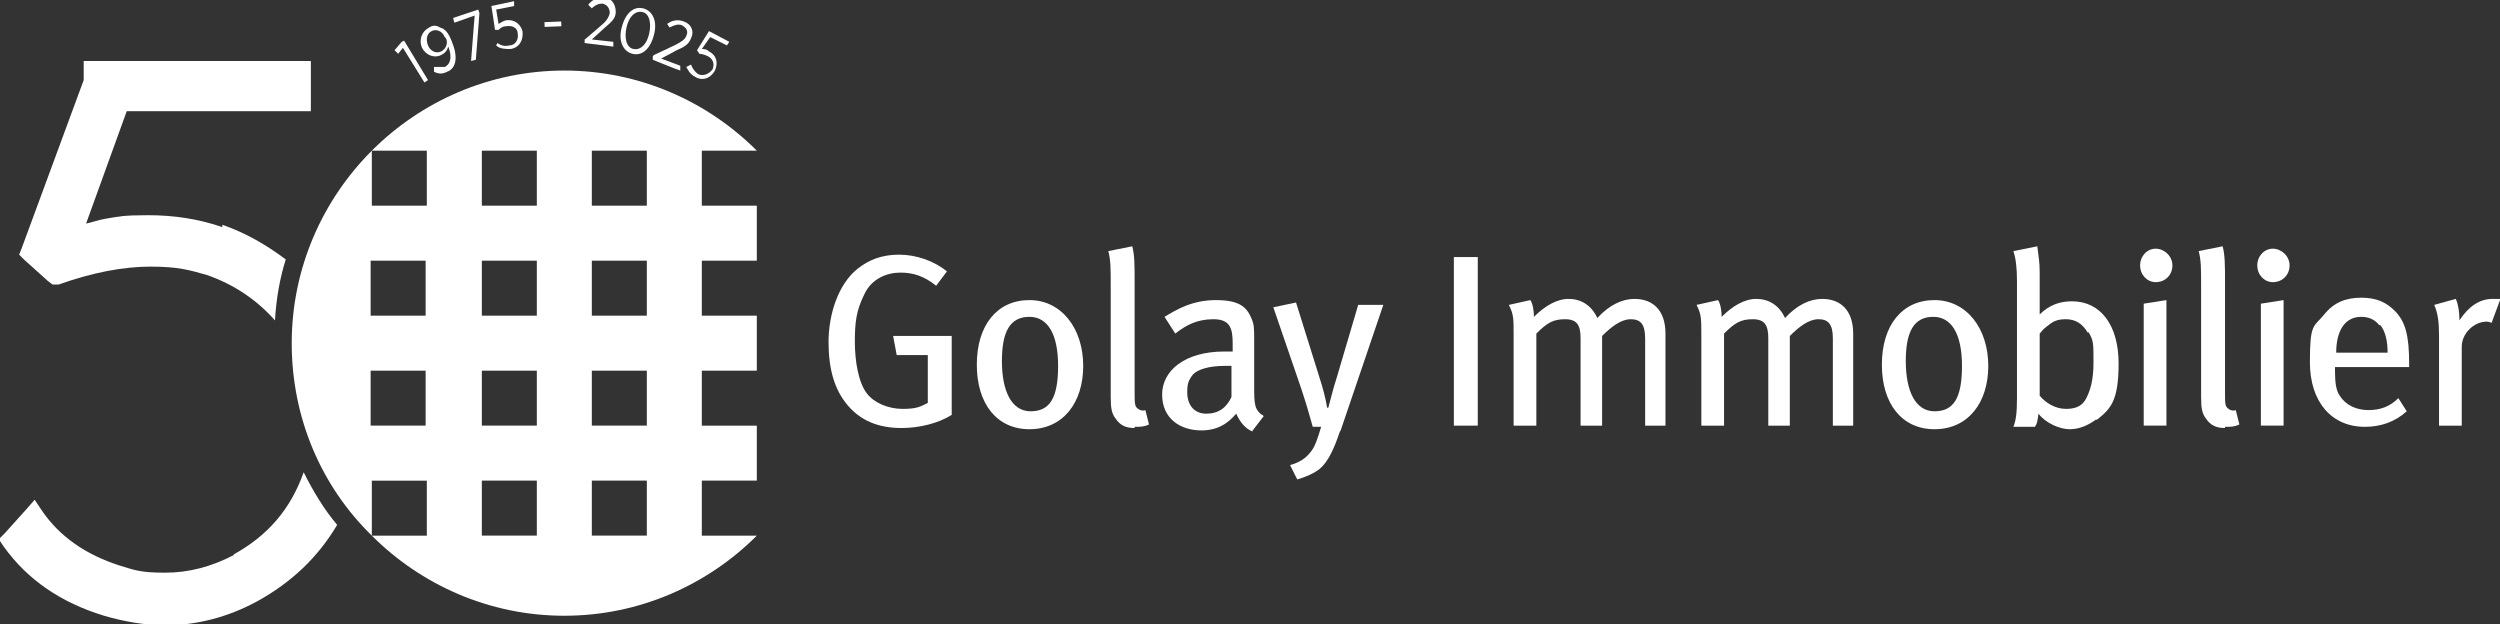 <?xml version="1.0" encoding="UTF-8"?>
<svg xmlns="http://www.w3.org/2000/svg" version="1.1" viewBox="0 0 209.1 52.2">
  <rect x="0" y="0" width="209.1" height="52.2" fill="#333333" stroke="none"/>
  <defs>
    <style>
      .cls-1 {
        fill: #fff;
      }
    </style>
  </defs>
  <!-- Generator: Adobe Illustrator 28.7.3, SVG Export Plug-In . SVG Version: 1.2.0 Build 164)  -->
  <g>
    <g id="Calque_1">
      <path class="cls-1" d="M18.6,19c-2-.7-4.1-1-6.2-1s-2.4.1-3.6.3h0s0,0,0,0c-.6.1-1.1.3-1.6.4l3.4-9.4h15.4v-4.2H7v1.6L1.8,20.8l-.2.5.4.4,2,1.8.4.3h.5c2.8-1,5.4-1.5,7.7-1.5s3.3.3,4.7.7c2.3.8,4.2,2.1,5.7,3.8.1-1.8.4-3.5.9-5.1-1.6-1.2-3.3-2.2-5.3-2.9"/>
      <path class="cls-1" d="M19.6,46.4c-1.9,1-3.8,1.5-5.8,1.5s-2.5-.2-3.8-.6c-2.8-.9-5-2.4-6.5-4.6l-.6-.9-.7.8-1.8,2-.5.5.4.6c2,2.8,4.8,4.7,8.4,5.8,1.7.5,3.5.8,5.1.8,2.7,0,5.3-.7,7.7-2,2.9-1.6,5.1-3.7,6.7-6.4-1.1-1.3-2-2.8-2.8-4.4-1.1,3.1-3,5.3-5.9,6.9"/>
      <polygon class="cls-1" points="33.7 4 33.3 4.5 33 4.2 33.6 3.5 33.8 3.4 35.8 6.7 35.5 6.9 33.7 4"/>
      <path class="cls-1" d="M37.5,3.7c0,.4-.2.7-.6.9-.6.3-1.3,0-1.6-.6h0c-.3-.7,0-1.4.6-1.7.3-.2.6-.2.9,0,.4.1.7.4,1,1.2h0c.5,1.2.4,2.2-.4,2.5-.4.2-.7.2-1.1,0v-.4c.4,0,.6,0,.9,0,.6-.3.6-1.1.2-1.9M37.2,3.1h0c-.2-.5-.7-.7-1.1-.5-.4.2-.5.7-.3,1.2h0c.2.5.7.7,1.1.5.4-.2.6-.7.4-1.1"/>
      <polygon class="cls-1" points="39.7 1.3 38 1.9 37.9 1.5 40 .8 40.1 1.1 39.8 5 39.4 5.1 39.7 1.3"/>
      <path class="cls-1" d="M41.4,4l.2-.4c.3.2.6.3,1,.2.5,0,.8-.5.7-1h0c0-.5-.5-.7-1-.6-.3,0-.5.2-.6.3h-.3c0-.1-.3-2-.3-2l1.9-.4v.4c0,0-1.5.3-1.5.3l.2,1.2c.2-.1.3-.2.6-.3.6-.1,1.2.2,1.4.9h0c.1.8-.3,1.4-1,1.5-.4,0-.9,0-1.2-.3"/>
      <rect class="cls-1" x="45.5" y="1.9" width="1.4" height=".4" transform="translate(0 1.7) rotate(-2.2)"/>
      <path class="cls-1" d="M48.8,3.4l1.4-1.2c.5-.4.7-.7.8-1.1,0-.4-.2-.7-.6-.8-.3,0-.6.1-.9.4l-.3-.3c.3-.4.7-.6,1.3-.6.6,0,1,.5,1,1.2h0c0,.5-.3.8-.9,1.3l-1.1,1,1.8.2v.4s-2.4-.3-2.4-.3v-.3Z"/>
      <path class="cls-1" d="M52,2.3h0c.3-1.2,1-1.8,1.8-1.6.8.2,1.2,1.1.9,2.2h0c-.3,1.2-1,1.8-1.8,1.6-.8-.2-1.2-1.1-.9-2.2M54.3,2.8h0c.2-.9,0-1.7-.6-1.8-.6-.1-1.1.4-1.3,1.3h0c-.2.9,0,1.7.6,1.8.6.1,1.1-.4,1.3-1.3"/>
      <path class="cls-1" d="M54.7,4.6l1.7-.8c.6-.3.9-.5,1-.8.2-.4,0-.7-.4-.9-.3-.1-.6,0-1,.2l-.2-.3c.4-.3.9-.4,1.4-.2.6.2.9.8.6,1.4h0c-.2.5-.5.7-1.2,1l-1.3.7,1.6.6v.4c-.1,0-2.3-.9-2.3-.9v-.3Z"/>
      <path class="cls-1" d="M57.4,5.6l.4-.2c.1.3.3.6.6.8.4.2.9,0,1.2-.4h0c.2-.5,0-.9-.4-1.1-.2-.1-.5-.2-.7-.2l-.2-.3,1-1.6,1.7.9-.2.3-1.4-.7-.7,1c.2,0,.4,0,.6.2.6.3.8.9.5,1.6h0c-.4.7-1.1.9-1.7.5-.4-.2-.6-.6-.8-1"/>
      <path class="cls-1" d="M58.7,44.8v-4.6h4.6v-4.6h-4.6v-4.6h4.6v-4.6h-4.6v-4.6h4.6v-4.6h-4.6v-4.6h4.6c-4.1-4.1-9.8-6.7-16.1-6.7s-12,2.6-16.1,6.7h4.6v4.6h-4.6v-4.6c-4.1,4.1-6.7,9.8-6.7,16.1s2.5,12,6.7,16.1v-4.6h4.6v4.6h-4.6c4.1,4.1,9.8,6.7,16.1,6.7s12-2.6,16.1-6.7h-4.6ZM35.6,35.6h-4.6v-4.6h4.6v4.6ZM35.6,26.4h-4.6v-4.6h4.6v4.6ZM44.9,44.8h-4.6v-4.6h4.6v4.6ZM44.9,35.6h-4.6v-4.6h4.6v4.6ZM44.9,26.4h-4.6v-4.6h4.6v4.6ZM44.9,17.2h-4.6v-4.6h4.6v4.6ZM54.1,44.8h-4.6v-4.6h4.6v4.6ZM54.1,35.6h-4.6v-4.6h4.6v4.6ZM54.1,26.4h-4.6v-4.6h4.6v4.6ZM54.1,17.2h-4.6v-4.6h4.6v4.6Z"/>
      <path class="cls-1" d="M75.4,35.8c-1.9,0-3.4-.6-4.5-1.9-1.1-1.3-1.6-3-1.6-5.3s.8-4.8,2.4-6.1c1-.8,2.1-1.2,3.5-1.2s2.9.5,4,1.4l-.9,1.2c-1-.8-1.9-1.1-3-1.1s-2.4.5-3,1.8c-.7,1.4-.8,2.4-.8,4s.3,3.4,1,4.3c.6.8,1.8,1.3,3,1.3s1.5-.2,2.1-.5v-4h-2.6l-.3-1.6h4.9v6.6c-1.1.7-2.7,1.1-4.2,1.1"/>
      <path class="cls-1" d="M86.1,35.9c-2.7,0-4.4-2.1-4.4-5.4s1.7-5.4,4.4-5.4,4.5,2.4,4.5,5.5-1.7,5.3-4.5,5.3M86.1,26.5c-1.6,0-2.3,1.2-2.3,3.7s.8,4.2,2.4,4.2,2.3-1.1,2.3-3.8-.9-4.1-2.4-4.1"/>
      <path class="cls-1" d="M94.9,35.8c-.7,0-1.2-.2-1.6-.8-.3-.4-.4-.8-.4-1.8v-9.3c0-1.5,0-2.1-.2-2.9l2-.4c.2.7.2,1.7.2,2.9v9.2c0,1.1,0,1.3.3,1.5.1.1.4.2.6.1l.3,1.2c-.4.2-.7.2-1.2.2"/>
      <path class="cls-1" d="M104.8,36.1c-.6-.2-1.1-.8-1.4-1.5-.3.3-1.1,1.4-2.9,1.4s-3.3-1-3.3-3,1.9-3.6,5.2-3.6.4,0,.7,0v-.7c0-1.2-.2-2-1.6-2s-2.3.5-3.2,1.2l-.9-1.4c1-.6,2.3-1.4,4.3-1.4s2.6.6,3,1.6c.2.5.2.8.2,1.8s0,2.3,0,3.8,0,2,.8,2.5l-1,1.3ZM102.5,30.6c-1.4,0-2.3.3-2.7.7-.4.5-.5.8-.5,1.5,0,1.1.6,1.8,1.6,1.8s1.7-.5,2.1-1.4v-2.6c-.2,0-.4,0-.6,0"/>
      <path class="cls-1" d="M112.1,36c-.5,1.5-1,2.6-1.7,3.2-.5.4-1.2.7-1.9.9l-.6-1.2c.7-.2,1.3-.5,1.8-1.2.3-.4.5-1,.8-2h-.7c-.3-1.1-.6-2.1-1-3.3l-2.3-6.7,1.9-.4,2,6.4c.2.6.5,1.7.6,2.4h.1c.2-.7.4-1.6.7-2.5l1.8-6.1h2.1l-3.6,10.6Z"/>
      <rect class="cls-1" x="121.6" y="21.5" width="2" height="14.1"/>
      <path class="cls-1" d="M137.6,35.6v-7.3c0-1.2-.4-1.6-1.2-1.6s-1.6.6-2.4,1.4v7.5h-1.8v-7.3c0-1.1-.3-1.6-1.3-1.6s-1.5.3-2.4,1.2v7.7h-1.9v-7.5c0-1.5,0-1.8-.4-2.6l1.8-.4c.2.3.3.9.3,1.4.9-.9,1.9-1.5,2.9-1.5s1.9.5,2.4,1.6c1-1.1,2.1-1.6,3.1-1.6,1.6,0,2.6,1,2.6,2.9v7.7h-1.9Z"/>
      <path class="cls-1" d="M153.3,35.6v-7.3c0-1.2-.4-1.6-1.2-1.6s-1.6.6-2.4,1.4v7.5h-1.8v-7.3c0-1.1-.3-1.6-1.3-1.6s-1.5.3-2.4,1.2v7.7h-1.9v-7.5c0-1.5,0-1.8-.4-2.6l1.8-.4c.2.3.3.9.3,1.4.9-.9,1.9-1.5,2.9-1.5s1.9.5,2.4,1.6c1-1.1,2.1-1.6,3.1-1.6,1.6,0,2.6,1,2.6,2.9v7.7h-1.9Z"/>
      <path class="cls-1" d="M161.8,35.9c-2.7,0-4.4-2.1-4.4-5.4s1.7-5.4,4.4-5.4,4.5,2.4,4.5,5.5-1.7,5.3-4.5,5.3M161.7,26.5c-1.6,0-2.3,1.2-2.3,3.7s.8,4.2,2.4,4.2,2.3-1.1,2.3-3.8-.9-4.1-2.4-4.1"/>
      <path class="cls-1" d="M175.3,35.1c-.7.5-1.4.8-2.2.8s-2-.5-2.6-1.3c-.1.7-.1.8-.3,1.1h-1.8c.2-.5.3-1.1.3-2.4v-9.8c0-1.1-.1-1.9-.3-2.5l2-.4c.1.8.2,1.3.2,2.2v2.4c0,.4,0,.9,0,1.1h0c.8-.8,1.7-1.1,2.7-1.1,2.4,0,3.9,2,3.9,5.2s-.7,3.8-1.8,4.7M174.6,27.8c-.4-.7-1-1.1-1.8-1.1s-1.1.2-1.6.6c-.4.3-.4.4-.6.6v5.2c.5.6,1.3,1.1,2.2,1.1s1.4-.3,1.7-.9c.3-.6.6-1.4.6-3s0-1.8-.4-2.5"/>
      <path class="cls-1" d="M180.3,23.6c-.7,0-1.3-.6-1.3-1.4s.6-1.4,1.3-1.4,1.4.6,1.4,1.4-.6,1.4-1.4,1.4M179.3,35.6v-10.2l1.9-.3v10.5h-1.9Z"/>
      <path class="cls-1" d="M186.1,35.8c-.7,0-1.2-.2-1.6-.8-.3-.4-.4-.8-.4-1.8v-9.3c0-1.5,0-2.1-.2-2.9l2-.4c.2.7.2,1.7.2,2.9v9.2c0,1.1,0,1.3.3,1.5.1.1.4.2.6.1l.3,1.2c-.4.2-.7.2-1.2.2"/>
      <path class="cls-1" d="M190.1,23.6c-.7,0-1.3-.6-1.3-1.4s.6-1.4,1.3-1.4,1.4.6,1.4,1.4-.6,1.4-1.4,1.4M189.1,35.6v-10.2l1.9-.3v10.5h-1.9Z"/>
      <path class="cls-1" d="M195.3,30.9v.2c0,.9.1,1.6.4,2,.5.8,1.4,1.2,2.4,1.2s1.8-.3,2.5-1l.7,1.1c-1,.9-2.2,1.3-3.5,1.3-2.8,0-4.6-2.1-4.6-5.4s.3-2.9,1.2-4c.8-1,1.8-1.4,3.1-1.4s2.1.4,2.8,1.1c.9.9,1.2,2.1,1.2,4.4v.3h-6.2ZM199,27.2c-.3-.4-.8-.7-1.5-.7-1.4,0-2.1,1.2-2.1,3h4.3c0-1-.2-1.8-.6-2.3"/>
      <path class="cls-1" d="M208.5,27c-.2,0-.3-.1-.5-.1-1.1,0-2.1,1-2.1,2.1v6.6h-1.9v-7.5c0-1.2-.1-1.9-.4-2.6l1.8-.5c.2.4.3,1.1.3,1.6v.2c.8-1.2,1.7-1.8,2.8-1.8s.5,0,.6.1l-.7,1.9Z"/>
    </g>
  </g>
</svg>